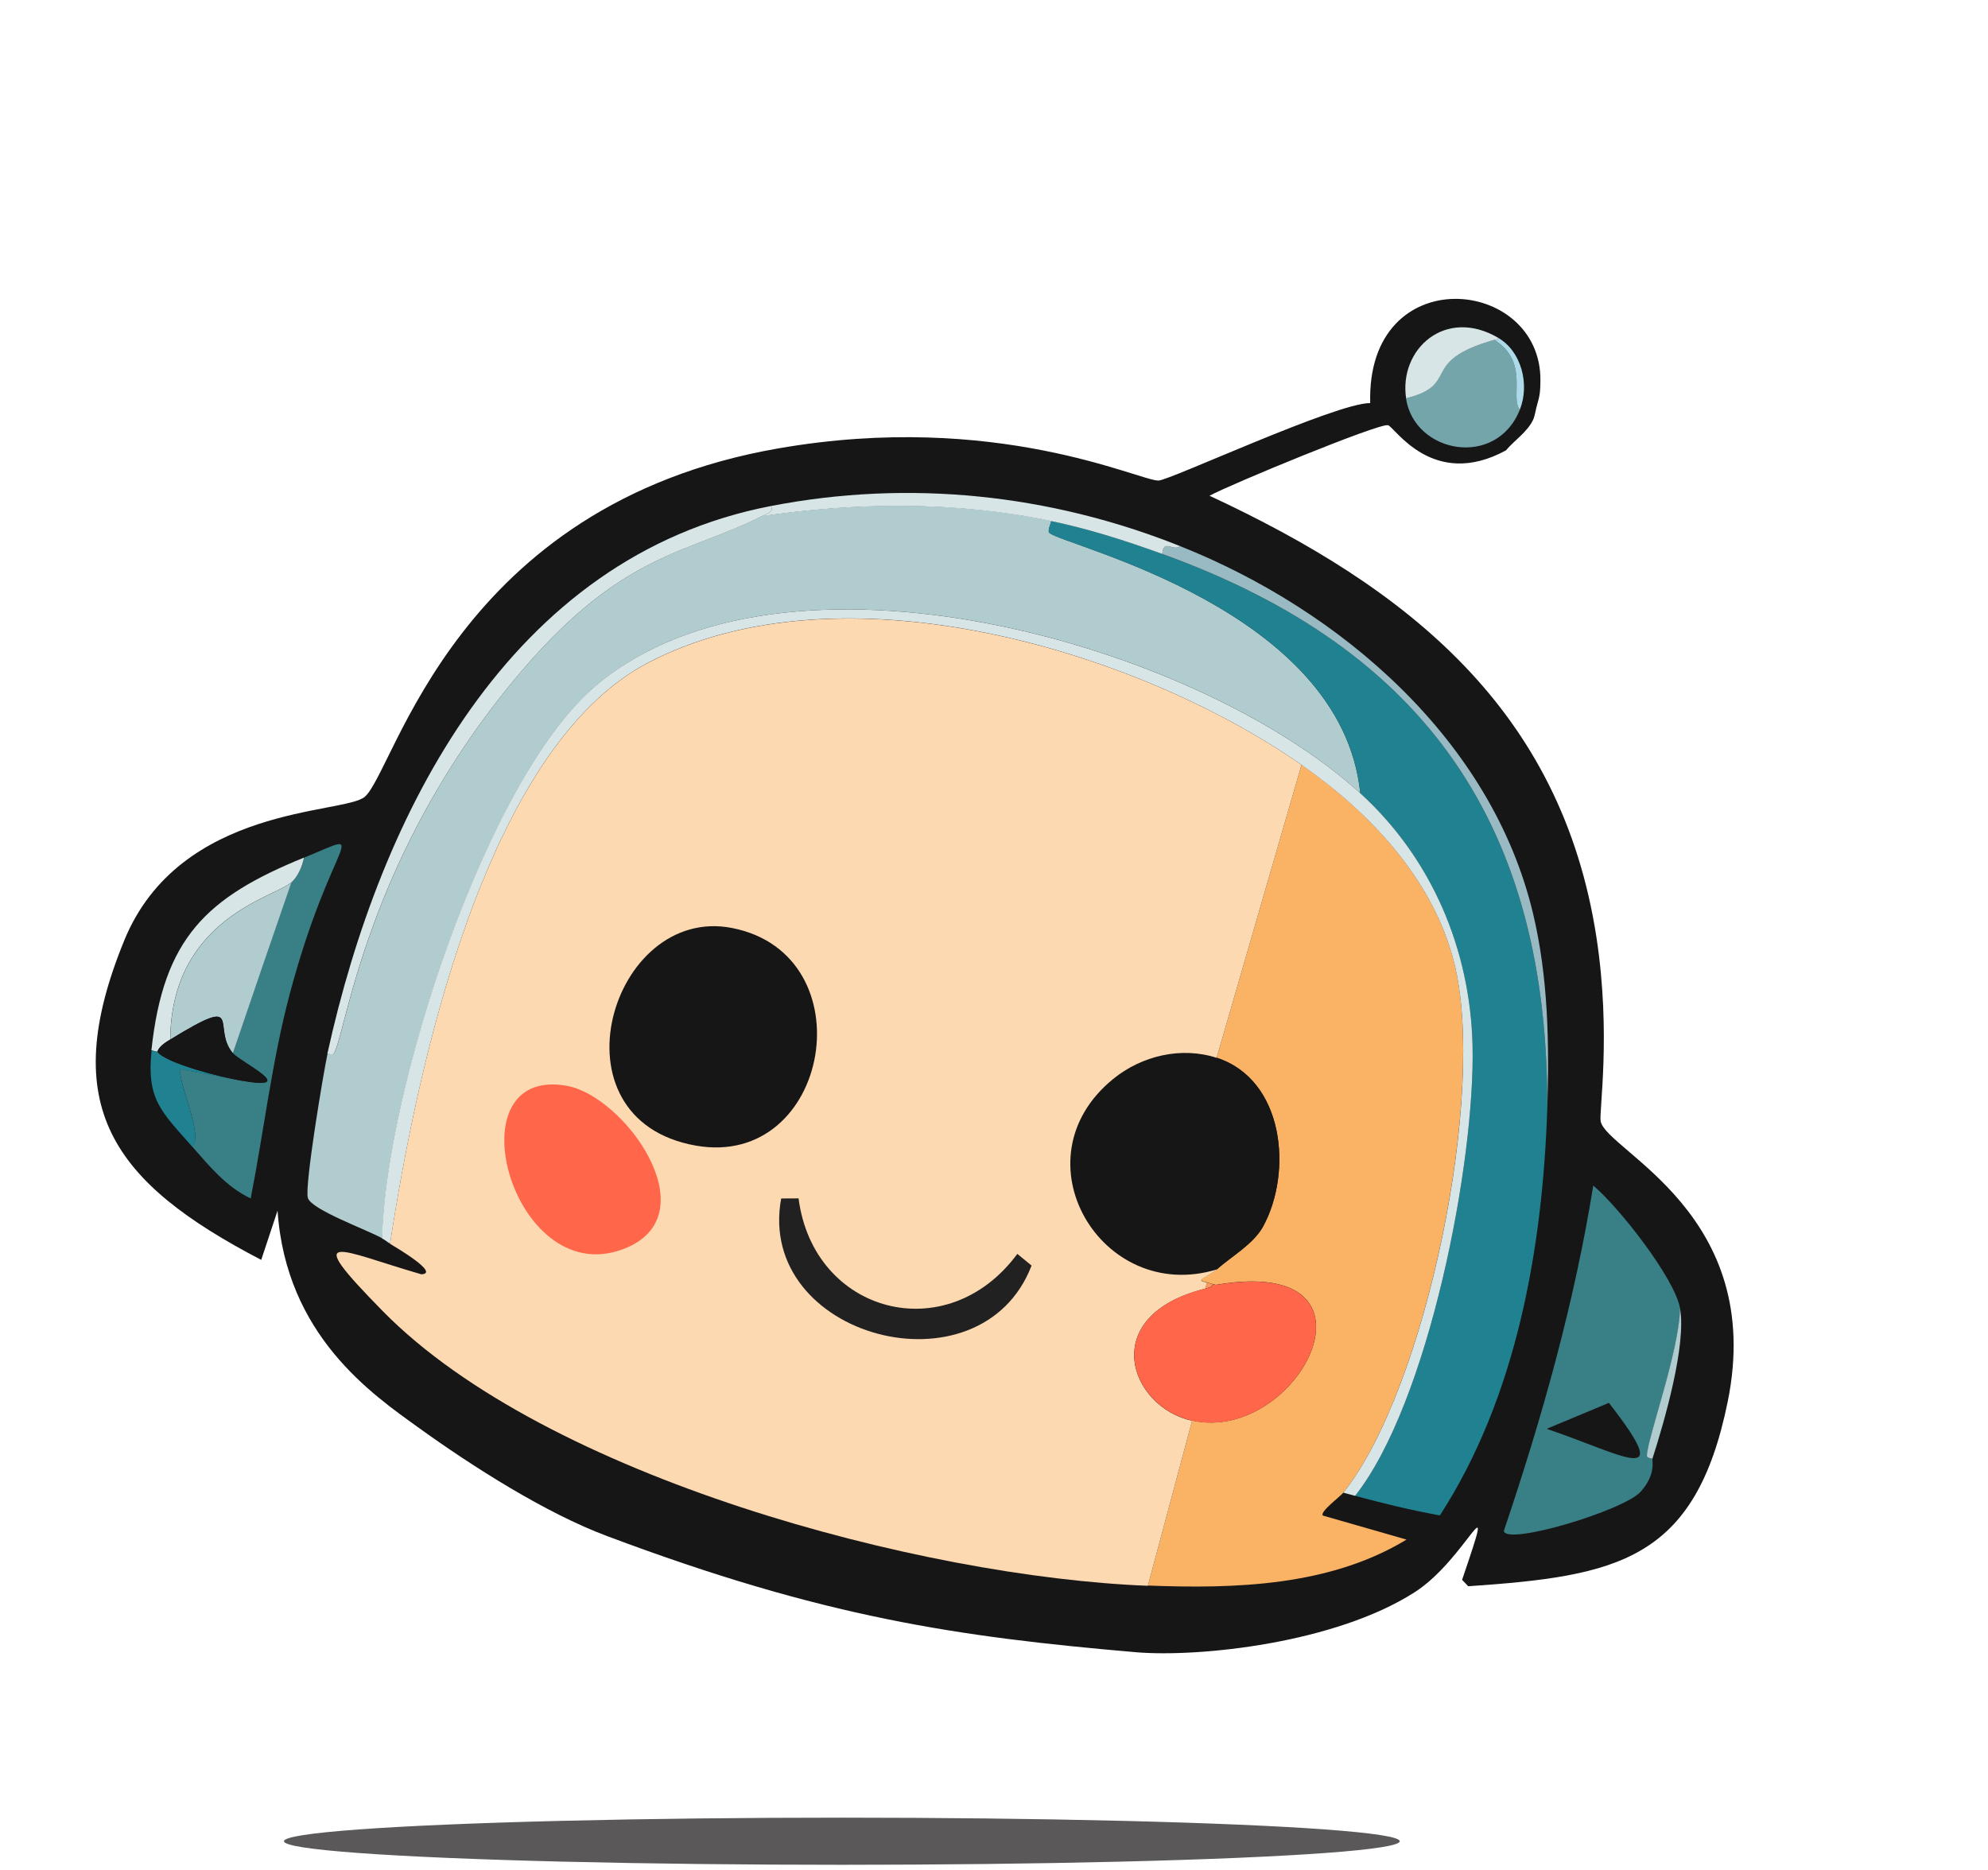 <svg width="253" height="238" viewBox="0 0 253 238" fill="none" xmlns="http://www.w3.org/2000/svg">
<path d="M180.013 202.682C186.712 198.4 190.721 187.417 186.071 201.092C186.47 201.501 186.47 201.501 186.855 201.906C205.863 200.605 215.754 198.658 219.874 178.414C224.742 154.488 204.525 146.526 203.709 142.744C203.46 141.595 205.073 131.719 203.168 119.294C198.72 90.359 179.189 74.849 153.926 63.101C156.499 61.691 175.423 53.876 176.631 54.12C177.463 54.279 182.302 62.401 191.646 57.332C192.677 56.097 194.373 54.992 195.107 53.439C195.335 52.944 195.434 52.159 195.608 51.569C195.992 50.256 196.018 49.802 196.04 48.472C196.193 35.198 173.878 32.989 174.378 51.305C170.025 51.284 148.867 61.141 147.428 61.169C144.986 61.199 126.765 52.26 99.103 57.065C57.863 64.213 50.317 98.016 46.432 101.413C43.837 103.676 22.878 102.403 15.803 119.724C7.192 140.817 14.331 150.509 33.245 160.365C34.293 157.226 34.293 157.226 35.322 154.097C36.404 170.008 47.422 177.51 53.263 181.716C60.142 186.677 69.424 192.585 77.202 195.496C104.818 205.886 121.881 208.342 144.58 210.305C152.657 210.974 169.878 209.161 180.013 202.682Z" fill="#171616"/>
<path d="M170.957 189.995C170.596 190.455 167.874 192.478 168.363 192.911C173.682 194.432 173.682 194.432 178.997 195.967C169.233 201.893 157.24 202.243 146.091 201.817C148.903 191.324 148.903 191.324 151.719 180.816C165.344 183.814 177.633 159.619 154.742 163.538C154.178 163.387 154.178 163.387 153.614 163.236C153.581 163.18 152.769 163.121 152.908 162.84C152.966 162.745 154.422 161.942 154.861 161.55C156.737 159.889 159.503 158.356 160.745 156.095C164.521 149.185 163.455 137.43 154.837 134.628C160.23 115.982 160.23 115.982 165.639 97.339C174.326 103.389 182.353 111.903 185.039 122.422C189.258 139.031 181.474 176.81 170.957 189.995Z" fill="#FAB365"/>
<path d="M173.114 100.965C152.01 81.709 99.921 67.132 75.953 87.18C61.909 98.927 49.067 138.898 48.647 157.621C46.742 156.537 39.644 153.999 39.177 152.474C38.739 151.021 41.164 136.51 41.694 134.059C41.961 134.131 42.319 134.338 42.502 134.069C44.046 131.81 46.48 108.776 66.389 85.413C79.358 70.196 87.662 70.433 96.986 65.677C109.107 63.898 121.722 63.779 133.79 66.296C133.75 66.683 133.25 67.599 133.581 67.847C135.703 69.545 170.743 77.518 173.114 100.965Z" fill="#B0CCCF"/>
<path d="M147.916 70.511C181.711 82.716 197.039 105.419 196.913 141.098C196.319 158.867 193.015 177.787 183.242 192.89C179.6 192.232 176.033 191.356 172.456 190.397C181.821 178.542 187.74 147.962 187.404 133.126C187.118 120.896 182.23 109.278 173.115 100.965C170.743 77.518 135.703 69.545 133.562 67.858C133.246 67.614 133.731 66.694 133.771 66.307C138.559 67.319 143.319 68.849 147.916 70.511Z" fill="#208291"/>
<path d="M173.115 100.965C182.23 109.277 187.122 120.881 187.404 133.126C187.74 147.962 181.821 178.542 172.456 190.397C171.952 190.262 171.462 190.131 170.957 189.995C181.493 176.799 189.277 139.02 185.035 122.437C182.353 111.903 174.322 103.404 165.635 97.354C144.308 82.493 106.947 71.607 82.524 84.327C61.519 95.275 52.967 136.634 49.643 158.3C49.299 158.097 49.087 157.881 48.614 157.627C49.029 138.919 61.875 98.933 75.92 87.186C99.921 67.131 151.992 81.72 173.115 100.965Z" fill="#D7E5E7"/>
<path d="M98.122 64.406C98.516 65.132 97.715 65.331 96.964 65.702C87.625 70.454 79.321 70.218 66.366 85.438C46.457 108.801 44.028 131.821 42.48 134.094C42.3 134.348 41.938 134.156 41.671 134.084C48.395 103.53 64.823 70.835 98.122 64.406Z" fill="#D7E5E7"/>
<path d="M196.913 141.098C197.039 105.419 181.711 82.716 147.916 70.51C148.088 68.504 149.303 70.262 150.188 69.513C170.625 77.661 189.852 94.187 195.108 116.307C197.033 124.379 197.178 132.865 196.913 141.098Z" fill="#99BAC2"/>
<path d="M150.188 69.513C149.303 70.262 148.088 68.504 147.916 70.51C143.319 68.849 138.559 67.319 133.767 66.322C121.7 63.804 109.085 63.923 96.963 65.703C97.7 65.327 98.501 65.128 98.122 64.406C115.705 61.005 133.59 62.886 150.188 69.513Z" fill="#D7E5E7"/>
<path d="M193.414 52.159C190.418 59.66 179.992 57.726 178.932 50.697C185.973 48.941 180.428 46.007 190.169 43.256C194.697 46.124 192.132 50.591 193.414 52.159Z" fill="#74A5AA"/>
<path d="M190.654 42.988C190.575 43.46 190.25 43.246 190.183 43.26C180.442 46.011 185.987 48.944 178.947 50.7C178.008 44.468 183.91 39.065 190.654 42.988Z" fill="#D7E5E7"/>
<path d="M193.414 52.159C192.117 50.587 194.682 46.12 190.168 43.256C190.239 43.227 190.56 43.456 190.638 42.984C193.643 44.712 194.701 48.957 193.414 52.159Z" fill="#ADDAE9"/>
<path d="M154.847 134.647C163.451 137.445 164.517 149.201 160.755 156.115C159.513 158.375 156.748 159.909 154.871 161.569C140.215 166.041 129.161 147.57 141.671 137.336C145.314 134.367 150.369 133.192 154.847 134.647Z" fill="#171616"/>
<path d="M165.635 97.355C160.241 116.001 160.241 116.001 154.832 134.643C150.354 133.189 145.299 134.363 141.652 137.347C129.132 147.562 140.196 166.052 154.852 161.58C154.417 161.957 152.961 162.76 152.9 162.871C152.746 163.147 153.562 163.191 153.605 163.266C153.638 163.323 153.456 163.704 153.402 164.023C139.588 167.432 143.674 179.074 151.71 180.846C148.899 191.339 148.899 191.339 146.083 201.847C117.193 200.724 69.464 187.983 48.748 166.922C38.11 156.101 43.112 159.16 53.624 162.199C56.056 162.087 50.336 158.741 49.638 158.316C52.962 136.649 61.515 95.29 82.52 84.342C106.942 71.622 144.319 82.512 165.635 97.355Z" fill="#FDD9B2"/>
<path d="M93.163 118.119C110.393 121.495 105.677 148.833 88.556 145.82C69.615 142.479 77.79 115.113 93.163 118.119Z" fill="#171616"/>
<path d="M72.113 138.201C79.449 139.499 90.076 154.277 79.87 158.764C65.414 165.104 57.152 135.56 72.113 138.201Z" fill="#FF664A"/>
<path d="M129.469 159.599C130.366 160.348 130.366 160.348 131.282 161.087C124.819 177.904 96.151 170.254 99.416 152.548C100.516 152.541 100.516 152.541 101.63 152.537C103.512 167.183 120.502 171.752 129.469 159.599Z" fill="#222121"/>
<path d="M154.351 163.45C154.202 163.887 153.766 163.914 153.391 164.004C153.441 163.699 153.627 163.304 153.594 163.247C153.98 163.351 153.98 163.351 154.351 163.45Z" fill="#F99B5D"/>
<path d="M151.715 180.831C143.679 179.059 139.607 167.421 153.407 164.008C153.781 163.918 154.214 163.906 154.367 163.454C154.559 163.506 154.559 163.506 154.738 163.554C177.633 159.619 165.325 183.825 151.715 180.831Z" fill="#FF664A"/>
<path d="M213.816 166.53C213.74 171.918 209.661 183.106 209.602 185.286C209.586 185.583 210.04 185.61 210.307 185.681C210.233 185.9 210.769 187.698 208.783 189.886C206.614 192.28 191.667 196.769 191.382 194.864C196.235 180.495 200.357 165.882 202.763 150.906C206.049 153.663 213.113 162.683 213.816 166.53Z" fill="#397F86"/>
<path d="M210.292 185.677C210.04 185.61 209.585 185.584 209.587 185.282C209.65 183.087 213.725 171.914 213.801 166.526C214.648 171.144 211.81 180.962 210.292 185.677Z" fill="#B0CCCF"/>
<path d="M204.754 178.562C213.273 189.515 206.855 185.266 196.837 181.866C200.793 180.221 200.793 180.221 204.754 178.562Z" fill="#171616"/>
<path d="M24.438 145.916C26.082 144.829 22.23 136.702 23.046 136.093C26.876 136.817 26.876 136.817 30.692 137.537C38.307 138.862 30.605 135.192 29.625 134.038C33.345 123.184 33.345 123.184 37.05 112.325C37.939 111.561 38.46 110.269 38.71 109.159C47.586 105.54 42.313 106.1 36.867 126.545C34.619 134.994 33.584 143.96 31.904 152.545C28.758 151.05 26.648 148.416 24.438 145.916Z" fill="#397F86"/>
<path d="M37.065 112.329C34.852 114.234 21.836 116.918 21.656 132.316C21.102 132.661 20.228 133.191 20.027 133.884C19.979 133.824 19.573 133.795 19.27 133.681C20.792 119.391 26.284 114.213 38.695 109.155C38.46 110.269 37.939 111.561 37.065 112.329Z" fill="#D7E5E7"/>
<path d="M20.026 133.884C21.276 135.396 28.15 137.111 30.703 137.556C26.872 136.832 26.872 136.832 23.056 136.112C22.226 136.717 26.078 144.843 24.449 145.934C20.495 141.455 18.631 139.921 19.295 133.704C19.573 133.794 19.979 133.824 20.026 133.884Z" fill="#208291"/>
<path d="M29.636 134.057C26.844 130.764 31.3 126.422 21.671 132.321C21.851 116.923 34.867 114.238 37.08 112.333C33.341 123.199 33.341 123.199 29.636 134.057Z" fill="#B0CCCF"/>
<path d="M29.637 134.057C30.627 135.229 38.318 138.881 30.703 137.556C28.165 137.115 21.276 135.396 20.027 133.884C20.214 133.187 21.106 132.646 21.656 132.317C31.286 126.418 26.844 130.764 29.637 134.057Z" fill="#171616"/>
<ellipse cx="107.138" cy="234.36" rx="71" ry="3" fill="#5A5858"/>
</svg>
